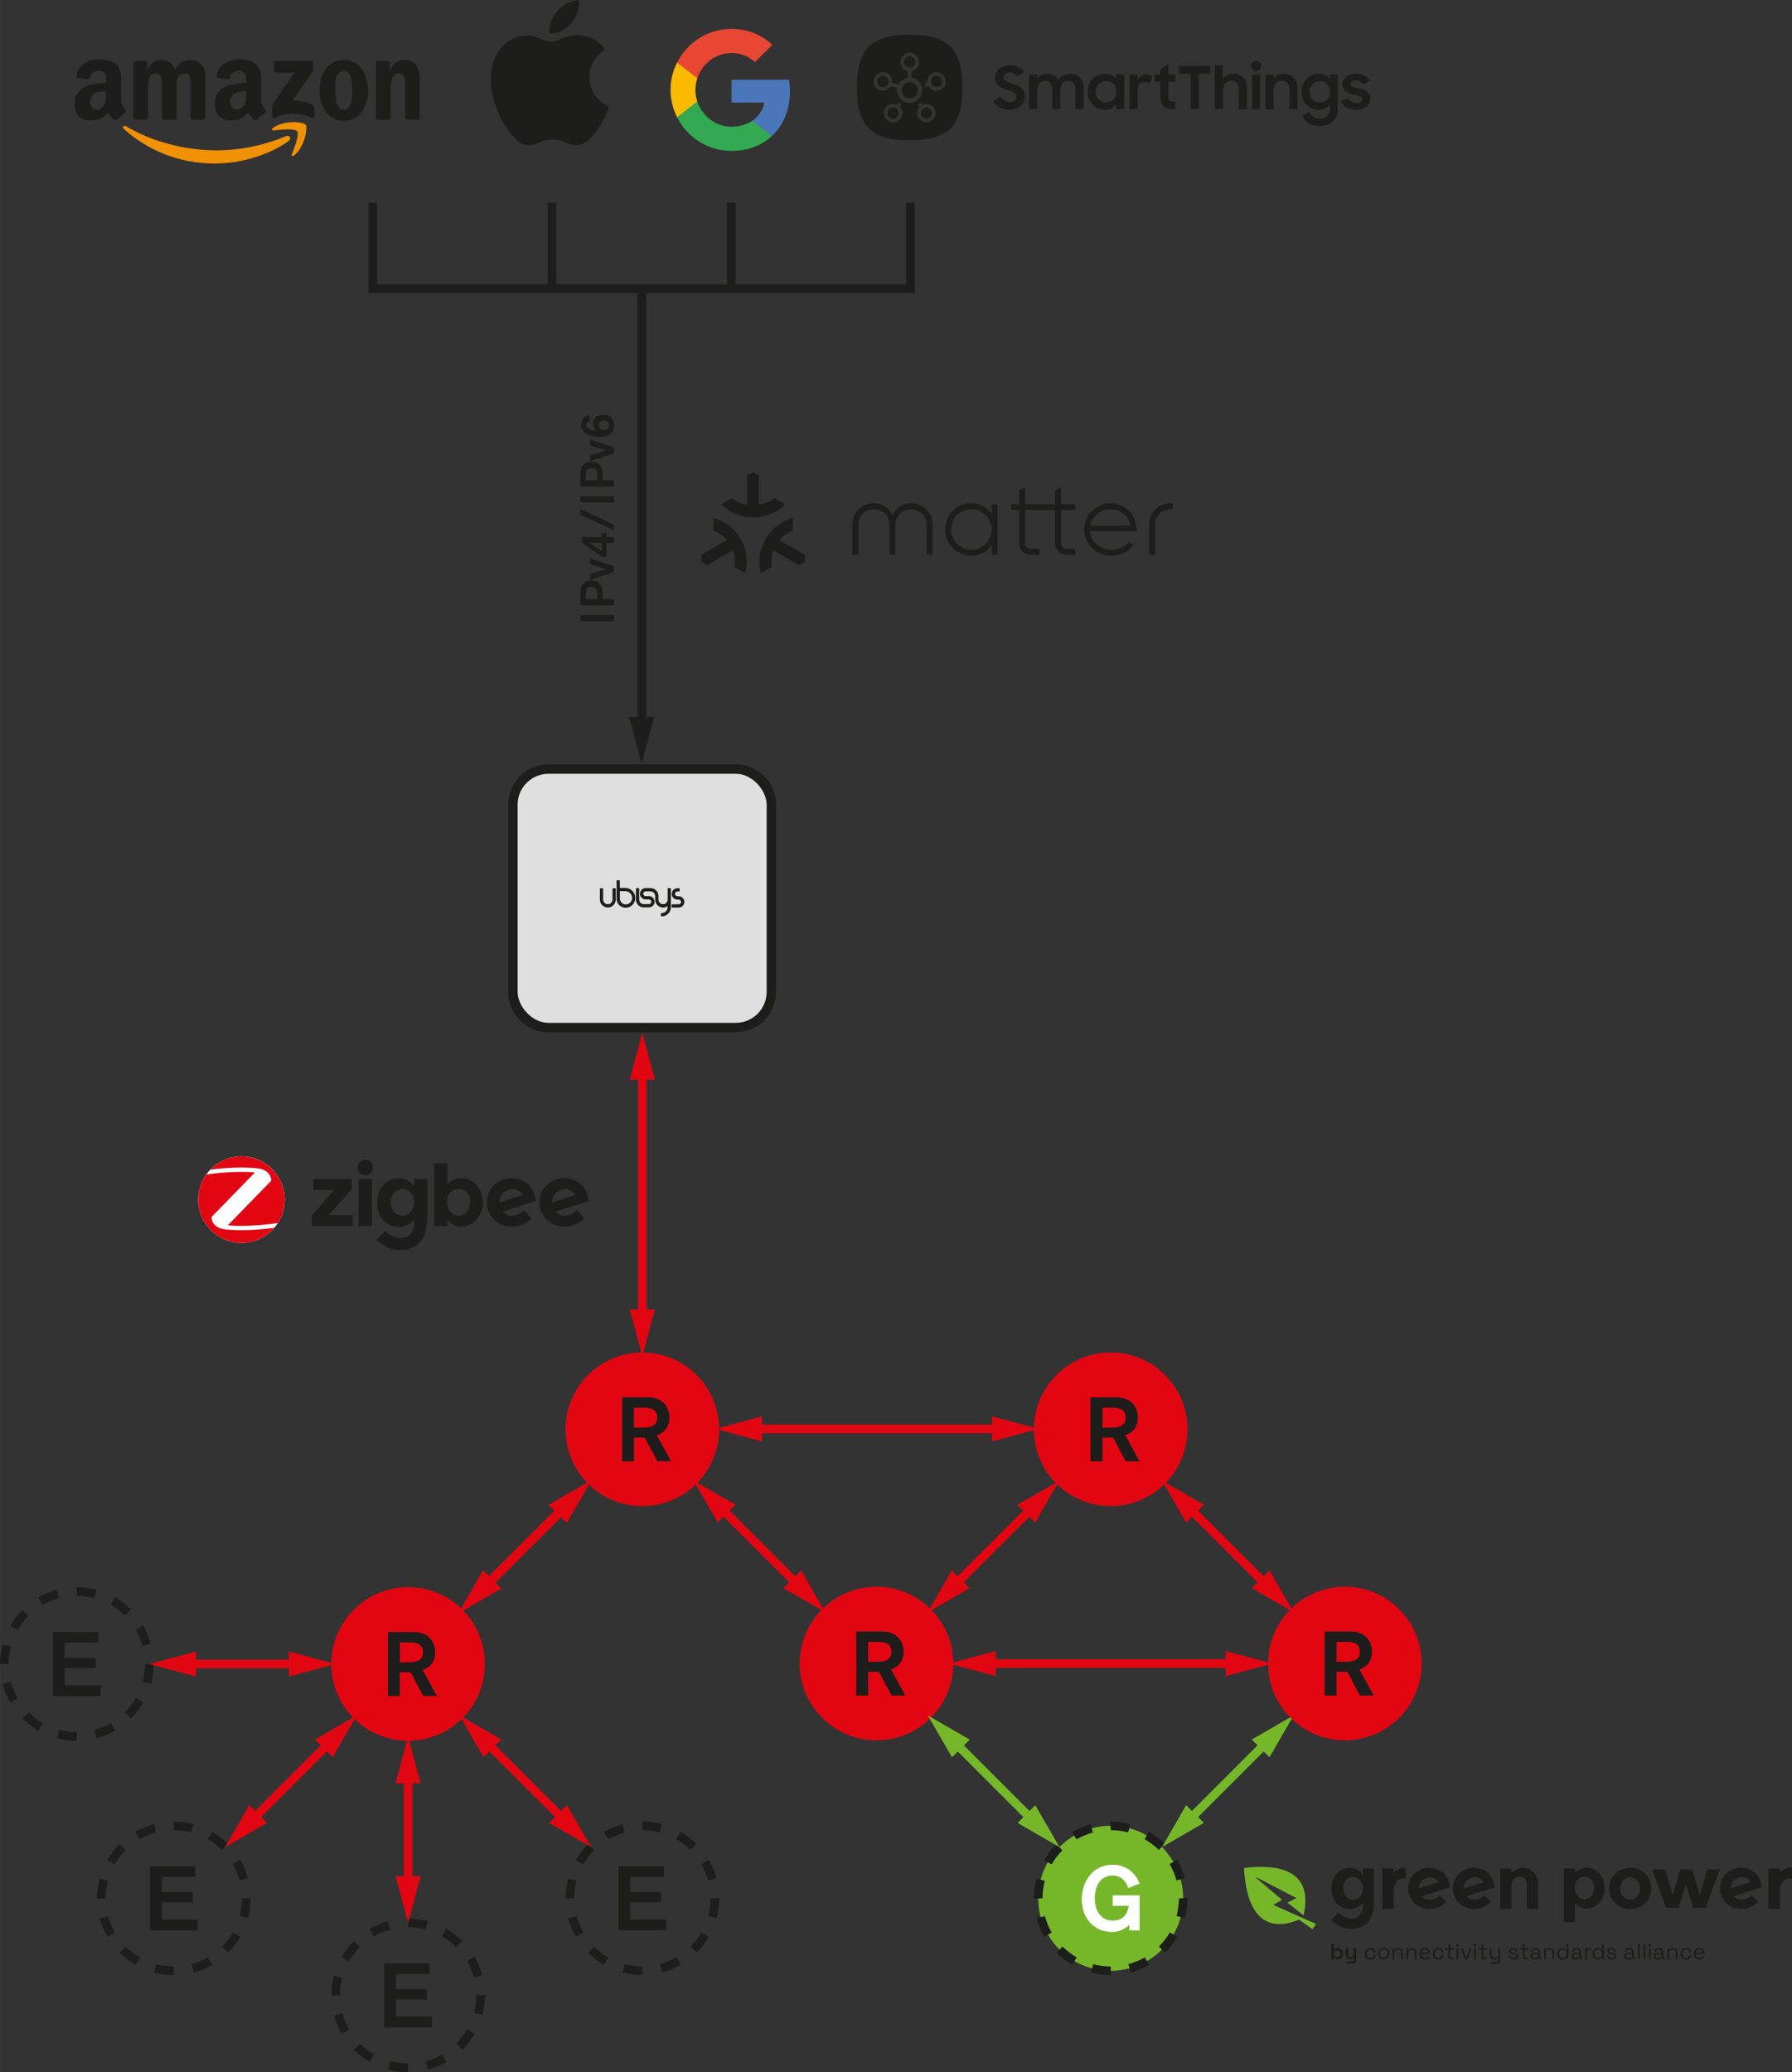 <?xml version="1.0" encoding="UTF-8"?>
<svg id="Ebene_4" data-name="Ebene 4" xmlns="http://www.w3.org/2000/svg" width="191.03mm" height="220.85mm" viewBox="0 0 541.5 626.04">
  <rect x="0" y="0" width="541.5" height="626.04" fill="#333333" stroke="none"/>
  <defs>
    <style>
      .cls-1 {
        fill: #faba00;
      }

      .cls-2 {
        fill: #fff;
      }

      .cls-3 {
        fill: #e84734;
      }

      .cls-4 {
        fill: #f19106;
      }

      .cls-5, .cls-6 {
        fill: #e20613;
      }

      .cls-7 {
        fill: #dfdfdf;
      }

      .cls-8 {
        fill: #1d1e1c;
      }

      .cls-9 {
        fill: #1d1d1b;
      }

      .cls-10 {
        fill: #33aa52;
      }

      .cls-11 {
        fill: #4b76b9;
      }

      .cls-12 {
        fill: #76b72a;
      }

      .cls-6, .cls-13, .cls-14, .cls-15 {
        stroke-miterlimit: 10;
        stroke-width: 2.61px;
      }

      .cls-6, .cls-14 {
        stroke: #e20613;
      }

      .cls-13 {
        stroke: #1d1d1b;
      }

      .cls-13, .cls-14, .cls-15 {
        fill: none;
      }

      .cls-15 {
        stroke: #76b72a;
      }
    </style>
  </defs>
  <g>
    <path class="cls-9" d="M222.31,230.93h-56.55c-6.74,0-12.19,5.45-12.19,12.19v56.55c0,6.74,5.45,12.19,12.19,12.19h56.55c6.74,0,12.19-5.45,12.19-12.19v-56.55c0-6.74-5.45-12.19-12.19-12.19Z"/>
    <rect class="cls-7" x="156.41" y="233.77" width="75.25" height="75.25" rx="9.35" ry="9.35"/>
    <g>
      <path class="cls-9" d="M204.68,270.77c-.39,0-.72-.33-.72-.72s.33-.72,.72-.72h.68v-.98h-.68c-.94,0-1.7,.76-1.7,1.72s.76,1.7,1.7,1.7h.41c.39,0,.72,.33,.72,.72s-.33,.72-.72,.72h-2.14v.98h2.14c.94,0,1.7-.76,1.7-1.7s-.76-1.72-1.7-1.72h-.41Z"/>
      <path class="cls-9" d="M188.93,268.26h-1.63v-2.31h-.98v5.58c0,1.5,1.22,2.72,2.72,2.72,1.61,0,2.92-1.31,2.92-2.92,.02-1.7-1.35-3.07-3.03-3.07Zm.13,4.99c-.96,0-1.74-.78-1.74-1.74v-2.27h1.63c1.13,0,2.07,.94,2.07,2.07-.02,1.07-.89,1.94-1.96,1.94Z"/>
      <path class="cls-9" d="M196.57,269.31c.78,0,1.42,.63,1.42,1.42v1.09c0,1.31,1.07,2.37,2.37,2.37,.52,0,1-.17,1.39-.46v.33c0,1-.81,1.81-1.81,1.81h-.22v.98h.22c1.53,0,2.79-1.24,2.79-2.79v-5.71h-.98v3.44c0,.76-.63,1.39-1.39,1.39s-1.39-.63-1.39-1.39v-1.09c0-1.33-1.07-2.4-2.4-2.4h-1.48c-.94,0-1.7,.76-1.7,1.72s.76,1.7,1.7,1.7h1c.39,0,.72,.33,.72,.72s-.33,.72-.72,.72h-1.57c-.76,0-1.37-.61-1.37-1.37v-3.46h-.98v3.46c0,1.31,1.05,2.35,2.35,2.35h1.57c.94,0,1.7-.76,1.7-1.7s-.76-1.7-1.7-1.7h-1c-.39,0-.72-.33-.72-.72s.33-.72,.72-.72h1.48Z"/>
      <path class="cls-9" d="M186.07,268.37h-.98v3.4c0,.78-.63,1.42-1.42,1.42s-1.42-.63-1.42-1.42h0v-3.4h-.98v3.4h0c0,1.33,1.09,2.4,2.4,2.4s2.4-1.09,2.4-2.4v-3.4Z"/>
    </g>
  </g>
  <g>
    <path class="cls-9" d="M185.5,187.7h-10.13v-1.87h10.13v1.87Z"/>
    <path class="cls-9" d="M175.37,178.95c0-2.09,1.29-3.6,3.37-3.6,1.84,0,3.31,1.06,3.31,3.7v1.94h3.44v1.89h-10.13v-3.93Zm5.14,2.04v-1.66c0-1.35-.63-2.02-1.82-2.02-1.64,0-1.69,1.32-1.69,2.24v1.45h3.52Z"/>
    <path class="cls-9" d="M185.5,171.03v1.84l-7.17,2.32v-1.78l4.94-1.49-4.94-1.46v-1.79l7.17,2.37Z"/>
    <path class="cls-9" d="M183.27,162.25h2.22v1.77h-2.22v4.25h-1.26l-6.2-4.25v-1.77h5.98v-1.25h1.48v1.25Zm-1.48,1.77c-.22,0-3.84-.1-3.84-.1l3.84,2.5v-2.4Z"/>
    <path class="cls-9" d="M185.5,158.55v1.71l-10.13-4.81v-1.71l10.13,4.81Z"/>
    <path class="cls-9" d="M185.5,151.82h-10.13v-1.87h10.13v1.87Z"/>
    <path class="cls-9" d="M175.37,143.07c0-2.09,1.29-3.6,3.37-3.6,1.84,0,3.31,1.06,3.31,3.7v1.94h3.44v1.89h-10.13v-3.93Zm5.14,2.04v-1.66c0-1.35-.63-2.02-1.82-2.02-1.64,0-1.69,1.32-1.69,2.24v1.45h3.52Z"/>
    <path class="cls-9" d="M185.5,135.15v1.84l-7.17,2.32v-1.78l4.94-1.49-4.94-1.46v-1.79l7.17,2.37Z"/>
    <path class="cls-9" d="M178.32,127.22c-.7,0-1.09,.55-1.09,1.13,0,.39,.16,1.02,1,1.36,.52,.22,1.46,.33,1.99,.34-.55-.37-.98-1.09-.98-2.04,0-1.39,1-2.75,3.01-2.75,1.78,0,3.36,1.18,3.36,3.26,0,2.22-1.71,3.41-4.69,3.41-.32,0-2.15,0-3.47-.66-1.71-.86-1.81-2.41-1.81-2.93,0-.35,.04-1.29,.72-2.08,.6-.7,1.36-.83,1.71-.89l.24,1.84Zm2.55,1.23c0,.95,.72,1.45,1.58,1.45,1.09,0,1.56-.6,1.56-1.41,0-.27-.04-1.42-1.58-1.42-.9,0-1.56,.52-1.56,1.38Z"/>
  </g>
  <g>
    <circle class="cls-6" cx="123.31" cy="502.72" r="21.9"/>
    <path class="cls-9" d="M125.14,493.06c3.81,0,6.38,2.49,6.38,6.13,0,1.86-.74,4.3-3.81,5.31l4.3,7.89h-4.14l-3.81-7.17h-3.26v7.17h-3.59v-19.33h7.91Zm-4.33,9.15h2.79c2.6,0,4.24-.77,4.24-3.04,0-2.08-1.42-2.98-3.75-2.98h-3.29v6.02Z"/>
  </g>
  <g>
    <g>
      <circle class="cls-12" cx="335.63" cy="573.51" r="21.9"/>
      <path class="cls-9" d="M335.65,596.72h-.02c-2.03,0-4.04-.26-5.98-.78l.67-2.52c1.72,.46,3.51,.69,5.31,.69l.02,2.61Zm6-.79l-.68-2.52c1.74-.47,3.4-1.16,4.96-2.06l1.31,2.26c-1.75,1.02-3.64,1.8-5.59,2.32Zm-17.6-2.3c-1.75-1.01-3.37-2.25-4.81-3.68l1.84-1.85c1.28,1.27,2.71,2.37,4.27,3.27l-1.3,2.26Zm27.99-3.71l-1.84-1.84c1.27-1.27,2.37-2.71,3.27-4.26l2.26,1.3c-1.01,1.75-2.25,3.37-3.69,4.8Zm-36.49-4.76c-1.02-1.75-1.8-3.64-2.33-5.59l2.52-.68c.47,1.73,1.16,3.4,2.07,4.96l-2.26,1.31Zm42.5-5.64l-2.52-.67c.46-1.73,.7-3.52,.7-5.33l2.61-.09v.13c0,1.99-.26,4.01-.78,5.96Zm-45.36-5.96h-.26c0-2.06,.26-4.06,.77-6l2.52,.67c-.46,1.71-.69,3.49-.69,5.29l-2.35,.04Zm42.82-5.45c-.47-1.73-1.17-3.4-2.08-4.95l2.25-1.31c1.02,1.75,1.81,3.63,2.34,5.58l-2.52,.68Zm-37.74-4.85l-2.26-1.3c1.01-1.75,2.25-3.37,3.68-4.81l1.85,1.84c-1.27,1.28-2.37,2.71-3.26,4.27Zm32.38-4.36c-1.28-1.27-2.72-2.37-4.28-3.26l1.3-2.26c1.75,1,3.37,2.24,4.81,3.67l-1.84,1.85Zm-24.86-3.2l-1.31-2.25c1.75-1.02,3.63-1.81,5.59-2.33l.68,2.52c-1.73,.47-3.4,1.17-4.96,2.07Zm15.61-2.1c-1.71-.45-3.48-.68-5.27-.68l-.05-2.12v-.49h.02c2.05,0,4.05,.26,5.97,.76l-.67,2.52Z"/>
    </g>
    <path class="cls-2" d="M341.25,583.18v-1.64c-1.56,1.45-3.15,2.14-5.31,2.14-4.63,0-9.06-3.4-9.06-9.97,0-4.55,2.82-10.35,9.36-10.35,4.14,0,6.98,2.63,8.13,5.7l-3.45,1.37c-.33-.93-1.34-3.81-4.71-3.81s-5.39,2.71-5.39,6.98c0,.82,.19,6.65,5.48,6.65,2.52,0,4.38-1.45,4.76-4.46h-4.82v-3.18h8.13v10.57h-3.12Z"/>
  </g>
  <g>
    <path class="cls-9" d="M15.99,512.39v-19.33h13.75v3.23h-10.19v4.55h9.34v3.12h-9.34v5.17h10.87v3.26H15.99Z"/>
    <path class="cls-9" d="M23.22,525.93h-.02c-2.03,0-4.04-.26-5.98-.78l.67-2.52c1.72,.46,3.51,.69,5.31,.69l.02,2.61Zm6-.79l-.68-2.52c1.74-.47,3.4-1.16,4.96-2.06l1.31,2.26c-1.75,1.02-3.64,1.8-5.59,2.32Zm-17.6-2.3c-1.75-1.01-3.37-2.25-4.81-3.68l1.84-1.85c1.28,1.27,2.71,2.37,4.27,3.27l-1.3,2.26Zm27.99-3.71l-1.84-1.84c1.27-1.27,2.37-2.71,3.27-4.26l2.26,1.3c-1.01,1.75-2.25,3.37-3.69,4.8Zm-36.49-4.76c-1.02-1.75-1.8-3.64-2.33-5.59l2.52-.68c.47,1.73,1.16,3.4,2.07,4.96l-2.26,1.31Zm42.5-5.64l-2.52-.67c.46-1.73,.7-3.52,.7-5.33l2.61-.09v.13c0,1.99-.26,4.01-.78,5.96ZM.26,502.76H0c0-2.06,.26-4.06,.77-6l2.52,.67c-.46,1.71-.69,3.49-.69,5.29l-2.35,.04Zm42.82-5.45c-.47-1.73-1.17-3.4-2.08-4.95l2.25-1.31c1.02,1.75,1.81,3.63,2.34,5.58l-2.52,.68Zm-37.74-4.85l-2.26-1.3c1.01-1.75,2.25-3.37,3.68-4.81l1.85,1.84c-1.27,1.28-2.37,2.71-3.26,4.27Zm32.38-4.36c-1.28-1.27-2.72-2.37-4.28-3.26l1.3-2.26c1.75,1,3.37,2.24,4.81,3.67l-1.84,1.85Zm-24.86-3.2l-1.31-2.25c1.75-1.02,3.63-1.81,5.59-2.33l.68,2.52c-1.73,.47-3.4,1.17-4.96,2.07Zm15.61-2.1c-1.71-.45-3.48-.68-5.27-.68l-.05-2.12v-.49h.02c2.05,0,4.05,.26,5.97,.76l-.67,2.52Z"/>
  </g>
  <g>
    <path class="cls-9" d="M45.31,583.18v-19.33h13.75v3.23h-10.19v4.55h9.34v3.12h-9.34v5.17h10.87v3.26h-14.43Z"/>
    <path class="cls-9" d="M52.55,596.72h-.02c-2.03,0-4.04-.26-5.98-.78l.67-2.52c1.72,.46,3.51,.69,5.31,.69l.02,2.61Zm6-.79l-.68-2.52c1.74-.47,3.4-1.16,4.96-2.06l1.31,2.26c-1.75,1.02-3.64,1.8-5.59,2.32Zm-17.6-2.3c-1.75-1.01-3.37-2.25-4.81-3.68l1.84-1.85c1.28,1.27,2.71,2.37,4.27,3.27l-1.3,2.26Zm27.99-3.71l-1.84-1.84c1.27-1.27,2.37-2.71,3.27-4.26l2.26,1.3c-1.01,1.75-2.25,3.37-3.69,4.8Zm-36.49-4.76c-1.02-1.75-1.8-3.64-2.33-5.59l2.52-.68c.47,1.73,1.16,3.4,2.07,4.96l-2.26,1.31Zm42.5-5.64l-2.52-.67c.46-1.73,.7-3.52,.7-5.33l2.61-.09v.13c0,1.99-.26,4.01-.78,5.96Zm-45.36-5.96h-.26c0-2.06,.26-4.06,.77-6l2.52,.67c-.46,1.71-.69,3.49-.69,5.29l-2.35,.04Zm42.82-5.45c-.47-1.73-1.17-3.4-2.08-4.95l2.25-1.31c1.02,1.75,1.81,3.63,2.34,5.58l-2.52,.68Zm-37.74-4.85l-2.26-1.3c1.01-1.75,2.25-3.37,3.68-4.81l1.85,1.84c-1.27,1.28-2.37,2.71-3.26,4.27Zm32.38-4.36c-1.28-1.27-2.72-2.37-4.28-3.26l1.3-2.26c1.75,1,3.37,2.24,4.81,3.67l-1.84,1.85Zm-24.86-3.2l-1.31-2.25c1.75-1.02,3.63-1.81,5.59-2.33l.68,2.52c-1.73,.47-3.4,1.17-4.96,2.07Zm15.61-2.1c-1.71-.45-3.48-.68-5.27-.68l-.05-2.12v-.49h.02c2.05,0,4.05,.26,5.97,.76l-.67,2.52Z"/>
  </g>
  <g>
    <path class="cls-9" d="M116.1,612.5v-19.33h13.75v3.23h-10.19v4.55h9.34v3.12h-9.34v5.17h10.87v3.26h-14.43Z"/>
    <path class="cls-9" d="M123.34,626.04h-.02c-2.03,0-4.04-.26-5.98-.78l.67-2.52c1.72,.46,3.51,.69,5.31,.69l.02,2.61Zm6-.79l-.68-2.52c1.74-.47,3.4-1.16,4.96-2.06l1.31,2.26c-1.75,1.02-3.64,1.8-5.59,2.32Zm-17.6-2.3c-1.75-1.01-3.37-2.25-4.81-3.68l1.84-1.85c1.28,1.27,2.71,2.37,4.27,3.27l-1.3,2.26Zm27.99-3.71l-1.84-1.84c1.27-1.27,2.37-2.71,3.27-4.26l2.26,1.3c-1.01,1.75-2.25,3.37-3.69,4.8Zm-36.49-4.76c-1.02-1.75-1.8-3.64-2.33-5.59l2.52-.68c.47,1.73,1.16,3.4,2.07,4.96l-2.26,1.31Zm42.5-5.64l-2.52-.67c.46-1.73,.7-3.52,.7-5.33l2.61-.09v.13c0,1.99-.26,4.01-.78,5.96Zm-45.36-5.96h-.26c0-2.06,.26-4.06,.77-6l2.52,.67c-.46,1.71-.69,3.49-.69,5.29l-2.35,.04Zm42.82-5.45c-.47-1.73-1.17-3.4-2.08-4.95l2.25-1.31c1.02,1.75,1.81,3.63,2.34,5.58l-2.52,.68Zm-37.74-4.85l-2.26-1.3c1.01-1.75,2.25-3.37,3.68-4.81l1.85,1.84c-1.27,1.28-2.37,2.71-3.26,4.27Zm32.38-4.36c-1.28-1.27-2.72-2.37-4.28-3.26l1.3-2.26c1.75,1,3.37,2.24,4.81,3.67l-1.84,1.85Zm-24.86-3.2l-1.31-2.25c1.75-1.02,3.63-1.81,5.59-2.33l.68,2.52c-1.73,.47-3.4,1.17-4.96,2.07Zm15.61-2.1c-1.71-.45-3.48-.68-5.27-.68l-.05-2.12v-.49h.02c2.05,0,4.05,.26,5.97,.76l-.67,2.52Z"/>
  </g>
  <g>
    <path class="cls-9" d="M186.89,583.18v-19.33h13.75v3.23h-10.19v4.55h9.34v3.12h-9.34v5.17h10.87v3.26h-14.43Z"/>
    <path class="cls-9" d="M194.13,596.72h-.02c-2.03,0-4.04-.26-5.98-.78l.67-2.52c1.72,.46,3.51,.69,5.31,.69l.02,2.61Zm6-.79l-.68-2.52c1.74-.47,3.4-1.16,4.96-2.06l1.31,2.26c-1.75,1.02-3.64,1.8-5.59,2.32Zm-17.6-2.3c-1.75-1.01-3.37-2.25-4.81-3.68l1.84-1.85c1.28,1.27,2.71,2.37,4.27,3.27l-1.3,2.26Zm27.99-3.71l-1.84-1.84c1.27-1.27,2.37-2.71,3.27-4.26l2.26,1.3c-1.01,1.75-2.25,3.37-3.69,4.8Zm-36.49-4.76c-1.02-1.75-1.8-3.64-2.33-5.59l2.52-.68c.47,1.73,1.16,3.4,2.07,4.96l-2.26,1.31Zm42.5-5.64l-2.52-.67c.46-1.73,.7-3.52,.7-5.33l2.61-.09v.13c0,1.99-.26,4.01-.78,5.96Zm-45.36-5.96h-.26c0-2.06,.26-4.06,.77-6l2.52,.67c-.46,1.71-.69,3.49-.69,5.29l-2.35,.04Zm42.82-5.45c-.47-1.73-1.17-3.4-2.08-4.95l2.25-1.31c1.02,1.75,1.81,3.63,2.34,5.58l-2.52,.68Zm-37.74-4.85l-2.26-1.3c1.01-1.75,2.25-3.37,3.68-4.81l1.85,1.84c-1.27,1.28-2.37,2.71-3.26,4.27Zm32.38-4.36c-1.28-1.27-2.72-2.37-4.28-3.26l1.3-2.26c1.75,1,3.37,2.24,4.81,3.67l-1.84,1.85Zm-24.86-3.2l-1.31-2.25c1.75-1.02,3.63-1.81,5.59-2.33l.68,2.52c-1.73,.47-3.4,1.17-4.96,2.07Zm15.61-2.1c-1.71-.45-3.48-.68-5.27-.68l-.05-2.12v-.49h.02c2.05,0,4.05,.26,5.97,.76l-.67,2.52Z"/>
  </g>
  <g>
    <line class="cls-14" x1="56.65" y1="502.72" x2="89.86" y2="502.72"/>
    <polygon class="cls-5" points="59.24 506.51 45.1 502.73 59.24 498.93 59.24 506.51"/>
    <polygon class="cls-5" points="87.28 506.51 101.42 502.73 87.28 498.93 87.28 506.51"/>
  </g>
  <g>
    <line class="cls-14" x1="76.18" y1="549.86" x2="99.66" y2="526.38"/>
    <polygon class="cls-5" points="80.69 550.71 68.01 558.03 75.33 545.35 80.69 550.71"/>
    <polygon class="cls-5" points="100.51 530.88 107.83 518.21 95.15 525.53 100.51 530.88"/>
  </g>
  <g>
    <line class="cls-15" x1="359.28" y1="549.87" x2="382.76" y2="526.39"/>
    <polygon class="cls-12" points="363.79 550.73 351.11 558.05 358.43 545.37 363.79 550.73"/>
    <polygon class="cls-12" points="383.61 530.9 390.93 518.23 378.25 525.54 383.61 530.9"/>
  </g>
  <g>
    <line class="cls-14" x1="146.97" y1="479.07" x2="170.45" y2="455.59"/>
    <polygon class="cls-5" points="151.48 479.92 138.8 487.24 146.12 474.56 151.48 479.92"/>
    <polygon class="cls-5" points="171.3 460.09 178.62 447.42 165.94 454.74 171.3 460.09"/>
  </g>
  <g>
    <line class="cls-14" x1="170.29" y1="455.48" x2="146.8" y2="478.96"/>
    <polygon class="cls-5" points="165.78 454.62 178.45 447.3 171.14 459.98 165.78 454.62"/>
    <polygon class="cls-5" points="145.95 474.45 138.63 487.12 151.31 479.81 145.95 474.45"/>
  </g>
  <g>
    <line class="cls-14" x1="123.31" y1="569.38" x2="123.31" y2="536.18"/>
    <polygon class="cls-5" points="127.1 566.8 123.32 580.94 119.53 566.8 127.1 566.8"/>
    <polygon class="cls-5" points="127.1 538.76 123.32 524.62 119.53 538.76 127.1 538.76"/>
  </g>
  <g>
    <line class="cls-14" x1="170.45" y1="549.86" x2="146.97" y2="526.38"/>
    <polygon class="cls-5" points="171.3 545.35 178.62 558.03 165.94 550.71 171.3 545.35"/>
    <polygon class="cls-5" points="151.48 525.53 138.8 518.21 146.12 530.88 151.48 525.53"/>
  </g>
  <g>
    <line class="cls-14" x1="241.22" y1="478.96" x2="217.74" y2="455.48"/>
    <polygon class="cls-5" points="242.08 474.45 249.4 487.12 236.72 479.81 242.08 474.45"/>
    <polygon class="cls-5" points="222.25 454.62 209.58 447.3 216.89 459.98 222.25 454.62"/>
  </g>
  <g>
    <circle class="cls-6" cx="264.85" cy="502.58" r="21.9"/>
    <path class="cls-9" d="M266.67,492.91c3.81,0,6.38,2.49,6.38,6.13,0,1.86-.74,4.3-3.81,5.31l4.3,7.89h-4.14l-3.81-7.17h-3.26v7.17h-3.59v-19.33h7.91Zm-4.33,9.15h2.79c2.6,0,4.24-.77,4.24-3.04,0-2.08-1.42-2.98-3.75-2.98h-3.29v6.02Z"/>
  </g>
  <g>
    <line class="cls-14" x1="288.47" y1="478.96" x2="311.95" y2="455.48"/>
    <polygon class="cls-5" points="292.98 479.81 280.3 487.13 287.62 474.45 292.98 479.81"/>
    <polygon class="cls-5" points="312.8 459.98 320.12 447.31 307.45 454.62 312.8 459.98"/>
  </g>
  <g>
    <line class="cls-15" x1="312" y1="549.89" x2="288.52" y2="526.41"/>
    <polygon class="cls-12" points="312.85 545.38 320.17 558.06 307.5 550.74 312.85 545.38"/>
    <polygon class="cls-12" points="293.03 525.56 280.35 518.24 287.67 530.91 293.03 525.56"/>
  </g>
  <g>
    <circle class="cls-6" cx="335.63" cy="431.82" r="21.9"/>
    <path class="cls-9" d="M337.45,422.16c3.81,0,6.38,2.49,6.38,6.13,0,1.86-.74,4.3-3.81,5.31l4.3,7.89h-4.14l-3.81-7.17h-3.26v7.17h-3.59v-19.33h7.91Zm-4.33,9.15h2.79c2.6,0,4.24-.77,4.24-3.04,0-2.08-1.42-2.98-3.75-2.98h-3.29v6.02Z"/>
  </g>
  <g>
    <circle class="cls-6" cx="194.09" cy="431.82" r="21.9"/>
    <path class="cls-9" d="M195.91,422.16c3.81,0,6.38,2.49,6.38,6.13,0,1.86-.74,4.3-3.81,5.31l4.3,7.89h-4.14l-3.81-7.17h-3.26v7.17h-3.59v-19.33h7.91Zm-4.33,9.15h2.79c2.6,0,4.24-.77,4.24-3.04,0-2.08-1.42-2.98-3.75-2.98h-3.29v6.02Z"/>
  </g>
  <g>
    <line class="cls-14" x1="382.77" y1="478.96" x2="359.28" y2="455.48"/>
    <polygon class="cls-5" points="383.62 474.45 390.94 487.12 378.26 479.81 383.62 474.45"/>
    <polygon class="cls-5" points="363.79 454.62 351.12 447.3 358.43 459.98 363.79 454.62"/>
  </g>
  <g>
    <circle class="cls-6" cx="406.39" cy="502.58" r="21.9"/>
    <path class="cls-9" d="M408.21,492.91c3.81,0,6.38,2.49,6.38,6.13,0,1.86-.74,4.3-3.81,5.31l4.3,7.89h-4.14l-3.81-7.17h-3.26v7.17h-3.59v-19.33h7.91Zm-4.33,9.15h2.79c2.6,0,4.24-.77,4.24-3.04,0-2.08-1.42-2.98-3.75-2.98h-3.29v6.02Z"/>
  </g>
  <g>
    <line class="cls-14" x1="194.09" y1="398.22" x2="194.09" y2="323.58"/>
    <polygon class="cls-5" points="197.88 395.64 194.09 409.78 190.3 395.64 197.88 395.64"/>
    <polygon class="cls-5" points="197.88 326.16 194.09 312.03 190.3 326.16 197.88 326.16"/>
  </g>
  <g>
    <line class="cls-14" x1="302.33" y1="431.7" x2="227.69" y2="431.7"/>
    <polygon class="cls-5" points="299.75 427.91 313.89 431.69 299.75 435.48 299.75 427.91"/>
    <polygon class="cls-5" points="230.28 427.91 216.14 431.69 230.28 435.48 230.28 427.91"/>
  </g>
  <g>
    <line class="cls-14" x1="372.94" y1="502.58" x2="298.29" y2="502.58"/>
    <polygon class="cls-5" points="370.35 498.79 384.49 502.58 370.35 506.37 370.35 498.79"/>
    <polygon class="cls-5" points="300.88 498.79 286.74 502.58 300.88 506.37 300.88 498.79"/>
  </g>
  <g>
    <path class="cls-12" d="M397.43,581.15h-.01s-.01-.01-.01-.01l-12.66-5.63,2.68-1.52-8.3-7.04,1.74,.84h0s10.88,5.65,10.88,5.65l-2.7,1.38,4.84,3.84,.05-.21c.35-1.55,.52-2.97,.52-4.27,0-3.48-1.25-6.04-3.56-7.71-2.31-1.67-5.66-2.46-9.85-2.46-1.54,0-3.19,.11-4.95,.32l-.18,.02v.18c.29,5.23,1.28,9.41,3.04,12.29,.88,1.44,1.95,2.56,3.22,3.32,1.27,.76,2.75,1.15,4.42,1.15,1.76,0,3.73-.44,5.94-1.34l4.02,2.88,1.1-1.53-.2-.15Z"/>
    <path class="cls-9" d="M431.66,573.95c-.82-.07-1.42-.39-2.02-1.08l8.42-2.68s-.02-2.02-1.29-3.63c-1.08-1.36-2.52-2.08-4.34-2.23-1.82-.15-3.27,.34-4.69,1.43-1.35,1.05-2.02,2.52-2.16,4.27-.14,1.74,.35,3.26,1.46,4.55,1.11,1.29,2.58,2,4.4,2.15,3.17,.25,5.31-1.85,5.55-2.14l-1.95-2.06c-.14,.24-1.52,1.57-3.38,1.43m-.69-6.6c1.53-.54,3,0,3.8,1.27l-5.98,1.92c-.08-1.41,.7-2.67,2.18-3.18Z"/>
    <path class="cls-9" d="M445.19,573.95c-.82-.07-1.42-.39-2.02-1.08l8.42-2.68s-.02-2.02-1.29-3.63c-1.08-1.36-2.52-2.08-4.34-2.23-1.82-.15-3.27,.34-4.69,1.43-1.35,1.05-2.02,2.52-2.16,4.27-.14,1.74,.35,3.26,1.46,4.55,1.11,1.29,2.58,2,4.4,2.15,3.17,.25,5.31-1.85,5.56-2.14l-1.95-2.06c-.14,.24-1.52,1.57-3.38,1.43m-.69-6.6c1.53-.54,3,0,3.8,1.27l-5.98,1.92c-.08-1.41,.7-2.67,2.18-3.18Z"/>
    <path class="cls-9" d="M456.71,569.92v6.81h-3.41v-12.19h3.41v1.33c1.03-1.04,2.19-1.57,3.47-1.57s2.37,.45,3.24,1.36c.87,.91,1.31,2.12,1.31,3.63v7.43h-3.41v-6.9c0-1.88-.69-2.82-2.07-2.82-.68,0-1.28,.25-1.78,.74-.51,.49-.76,1.22-.76,2.17"/>
    <path class="cls-9" d="M421.11,565.71c1.7-1.73,3.66-1.37,3.66-1.37v3.17h-.64c-1.01,0-1.77,.36-2.27,1.08-.5,.72-.75,1.67-.75,2.85v5.29h-3.41v-12.2h3.41v1.17"/>
    <path class="cls-9" d="M411.92,574.88v.41c0,1.35-.31,2.97-1.65,3.82-2.86,1.8-5.84-1.29-5.84-1.29l-2.15,2.23s2.09,2.66,6.12,2.66c1.75,0,3.27-.5,4.45-1.54,1.42-1.25,2.34-3.33,2.34-6.61v-10.05h-3.38v1.88c-.8-1.2-2.18-2.11-3.8-2.11-3.36,0-5.64,2.56-5.64,6.26s2.19,6.21,5.56,6.21c1.67,0,2.96-.67,4.01-1.87m-3.1-.98c-1.76,0-2.96-1.51-2.96-3.47s1.2-3.36,2.96-3.36,2.98,1.42,2.98,3.36-1.22,3.47-2.98,3.47Z"/>
    <path class="cls-9" d="M483.24,566.01c-1.09-1.16-2.33-1.74-3.72-1.74s-2.6,.51-3.62,1.53v-1.33h-3.33v16.26h3.33v-5.89c.89,1.17,2.06,1.76,3.52,1.76s2.73-.59,3.82-1.78c1.09-1.18,1.63-2.66,1.63-4.42s-.54-3.23-1.63-4.39m-4.45,7.76c-1.75,0-2.94-1.5-2.94-3.45s1.19-3.34,2.94-3.34,2.97,1.41,2.97,3.34-1.22,3.45-2.97,3.45Z"/>
    <path class="cls-9" d="M525.9,573.91c-.82-.07-1.42-.39-2.02-1.08l8.42-2.68s-.02-2.02-1.29-3.63c-1.08-1.36-2.52-2.08-4.34-2.23-1.82-.15-3.27,.34-4.69,1.43-1.35,1.05-2.02,2.52-2.16,4.27-.14,1.74,.35,3.26,1.46,4.55,1.11,1.29,2.58,2,4.4,2.15,3.17,.25,5.31-1.85,5.56-2.14l-1.95-2.06c-.14,.24-1.52,1.57-3.38,1.43m-.69-6.6c1.53-.54,3,0,3.8,1.27l-5.98,1.92c-.08-1.41,.7-2.67,2.18-3.18Z"/>
    <path class="cls-9" d="M537.84,565.71c1.7-1.73,3.66-1.37,3.66-1.37v3.17h-.64c-1.01,0-1.77,.36-2.27,1.08-.5,.72-.75,1.67-.75,2.85v5.29h-3.41v-12.2h3.41v1.17"/>
    <path class="cls-9" d="M498.97,570.54c0,1.75-.6,3.22-1.81,4.41-1.21,1.19-2.73,1.79-4.55,1.79s-3.35-.6-4.55-1.79c-1.21-1.19-1.81-2.66-1.81-4.41s.6-3.22,1.81-4.42c1.21-1.2,2.73-1.8,4.55-1.8s3.35,.6,4.55,1.8c1.21,1.2,1.81,2.67,1.81,4.42m-9.36,0c0,.98,.28,1.79,.84,2.41,.56,.62,1.28,.93,2.15,.93s1.59-.31,2.15-.93c.56-.62,.84-1.42,.84-2.41s-.28-1.79-.84-2.42c-.56-.63-1.28-.94-2.15-.94s-1.59,.31-2.15,.94c-.56,.63-.84,1.43-.84,2.42Z"/>
    <polyline class="cls-9" points="499.26 564.8 503.14 564.8 505.45 572.63 507.71 564.8 511.35 564.8 513.64 572.63 515.95 564.8 519.67 564.8 515.43 576.37 511.67 576.37 509.47 569.23 507.24 576.37 503.48 576.37 499.26 564.8"/>
    <path class="cls-9" d="M404.29,592c-.3,0-.53-.05-.7-.16-.16-.1-.28-.22-.36-.34h-.12v.41h-.84v-4.74h.85v1.77h.12c.05-.08,.12-.16,.2-.23,.08-.07,.19-.13,.33-.18,.14-.05,.31-.07,.51-.07,.27,0,.52,.07,.75,.2,.23,.13,.42,.33,.56,.59,.14,.26,.21,.57,.21,.93v.11c0,.37-.07,.68-.21,.93-.14,.26-.33,.45-.56,.59-.23,.13-.48,.2-.75,.2m-.26-.74c.26,0,.48-.08,.66-.25,.18-.17,.26-.42,.26-.74v-.07c0-.33-.09-.57-.26-.74-.17-.17-.39-.25-.66-.25s-.48,.08-.66,.25c-.18,.17-.26,.42-.26,.74v.07c0,.32,.09,.57,.26,.74,.18,.17,.4,.25,.66,.25Z"/>
    <path class="cls-9" d="M406.96,593.26v-.74h1.83c.13,0,.19-.07,.19-.2v-.85h-.12c-.04,.08-.09,.15-.17,.23-.08,.08-.18,.14-.31,.19-.13,.05-.3,.07-.5,.07-.26,0-.49-.06-.69-.18-.2-.12-.35-.29-.46-.5-.11-.21-.16-.46-.16-.73v-2h.85v1.94c0,.25,.06,.44,.19,.57,.12,.13,.3,.19,.53,.19,.26,0,.46-.09,.61-.26,.14-.17,.22-.42,.22-.73v-1.71h.85v3.95c0,.23-.07,.41-.2,.55-.14,.14-.32,.21-.54,.21h-2.11"/>
    <path class="cls-9" d="M414.11,592c-.32,0-.61-.07-.86-.21-.25-.14-.46-.33-.6-.59-.15-.26-.22-.56-.22-.91v-.07c0-.36,.07-.66,.22-.92,.15-.25,.35-.45,.6-.59,.26-.14,.54-.21,.86-.21s.59,.06,.81,.18c.22,.12,.4,.27,.53,.47,.13,.19,.21,.4,.25,.62l-.52,.11c-.02-.16-.08-.31-.16-.45-.08-.14-.2-.24-.35-.32-.15-.08-.33-.12-.55-.12s-.42,.05-.59,.15c-.17,.1-.31,.24-.41,.43-.1,.19-.15,.41-.15,.66v.06c0,.26,.05,.48,.15,.66,.1,.18,.24,.33,.41,.43,.17,.1,.37,.15,.59,.15,.33,0,.58-.09,.75-.26,.17-.17,.28-.38,.32-.64l.53,.11c-.05,.22-.14,.42-.27,.62-.13,.19-.31,.35-.53,.47-.22,.12-.49,.18-.81,.18"/>
    <path class="cls-9" d="M418.16,592c-.33,0-.63-.07-.88-.21-.26-.14-.45-.34-.6-.59-.14-.26-.21-.56-.21-.9v-.09c0-.34,.07-.64,.21-.9,.14-.26,.34-.46,.6-.6,.26-.14,.55-.21,.88-.21s.63,.07,.88,.21c.25,.14,.45,.34,.6,.6,.14,.26,.21,.56,.21,.9v.09c0,.35-.07,.65-.21,.9-.14,.26-.34,.45-.6,.59-.26,.14-.55,.21-.88,.21m0-.48c.35,0,.63-.11,.84-.34,.21-.22,.31-.52,.31-.9v-.06c0-.38-.1-.68-.31-.9-.21-.22-.49-.33-.84-.33s-.63,.11-.84,.33c-.21,.22-.32,.52-.32,.9v.06c0,.38,.11,.68,.32,.9,.21,.22,.49,.34,.84,.34Z"/>
    <path class="cls-9" d="M420.81,591.9v-3.31h.52v.56h.09c.07-.16,.19-.3,.37-.43,.17-.13,.43-.19,.77-.19,.25,0,.47,.05,.67,.16,.2,.1,.35,.26,.47,.46,.12,.2,.18,.45,.18,.75v2h-.53v-1.96c0-.33-.08-.57-.25-.72-.16-.15-.39-.22-.67-.22-.32,0-.58,.1-.78,.31-.2,.21-.3,.52-.3,.93v1.66h-.53"/>
    <path class="cls-9" d="M424.96,591.9v-3.31h.52v.56h.1c.07-.16,.19-.3,.37-.43,.17-.13,.43-.19,.77-.19,.25,0,.47,.05,.67,.16,.2,.1,.35,.26,.47,.46,.12,.2,.18,.45,.18,.75v2h-.53v-1.96c0-.33-.08-.57-.25-.72-.16-.15-.39-.22-.67-.22-.32,0-.58,.1-.78,.31-.2,.21-.3,.52-.3,.93v1.66h-.53"/>
    <path class="cls-9" d="M430.62,592c-.33,0-.63-.07-.88-.21-.25-.14-.45-.34-.59-.6-.14-.26-.21-.55-.21-.89v-.08c0-.34,.07-.64,.21-.9,.14-.26,.33-.46,.58-.6,.25-.14,.53-.21,.85-.21s.59,.07,.83,.2c.24,.13,.43,.32,.56,.57,.14,.25,.2,.54,.2,.87v.24h-2.7c.01,.36,.13,.64,.34,.84,.22,.2,.49,.3,.81,.3,.28,0,.5-.07,.66-.2,.15-.13,.27-.29,.35-.47l.46,.22c-.07,.14-.16,.28-.28,.42-.12,.14-.28,.26-.47,.35-.19,.09-.44,.14-.73,.14m-1.14-2.05h2.15c-.02-.31-.12-.55-.31-.72-.19-.17-.44-.26-.73-.26s-.55,.09-.74,.26c-.19,.17-.31,.41-.36,.72Z"/>
    <path class="cls-9" d="M434.64,592c-.32,0-.61-.07-.86-.21-.25-.14-.46-.33-.6-.59-.15-.26-.22-.56-.22-.91v-.07c0-.36,.07-.66,.22-.92,.15-.25,.35-.45,.6-.59,.26-.14,.54-.21,.86-.21s.59,.06,.81,.18c.22,.12,.4,.27,.53,.47,.13,.19,.21,.4,.25,.62l-.52,.11c-.02-.16-.08-.31-.16-.45-.08-.14-.2-.24-.35-.32-.15-.08-.33-.12-.55-.12s-.42,.05-.59,.15c-.17,.1-.31,.24-.41,.43-.1,.19-.15,.41-.15,.66v.06c0,.26,.05,.48,.15,.66,.1,.18,.24,.33,.41,.43,.17,.1,.37,.15,.59,.15,.33,0,.58-.09,.75-.26,.17-.17,.28-.38,.32-.64l.53,.11c-.05,.22-.14,.42-.27,.62-.13,.19-.31,.35-.53,.47-.22,.12-.49,.18-.81,.18"/>
    <path class="cls-9" d="M438.24,591.9c-.19,0-.34-.05-.44-.16-.1-.1-.15-.25-.15-.43v-2.26h-1v-.47h1v-1.18h.53v1.18h1.08v.47h-1.08v2.18c0,.14,.07,.2,.2,.2h.74v.46h-.88"/>
    <path class="cls-9" d="M440.41,588.08c-.12,0-.22-.04-.29-.12-.08-.08-.12-.17-.12-.29s.04-.22,.12-.3c.08-.08,.18-.12,.29-.12s.21,.04,.29,.12c.08,.08,.12,.18,.12,.3s-.04,.21-.12,.29c-.08,.08-.17,.12-.29,.12m-.27,.51h.53v3.31h-.53v-3.31Z"/>
    <polyline class="cls-9" points="442.64 591.9 441.45 588.59 442.02 588.59 443.01 591.5 443.11 591.5 444.1 588.59 444.67 588.59 443.49 591.9 442.64 591.9"/>
    <path class="cls-9" d="M445.71,588.08c-.12,0-.22-.04-.29-.12-.08-.08-.12-.17-.12-.29s.04-.22,.12-.3c.08-.08,.18-.12,.29-.12s.21,.04,.29,.12c.08,.08,.12,.18,.12,.3s-.04,.21-.12,.29c-.08,.08-.17,.12-.29,.12m-.27,.51h.53v3.31h-.53v-3.31Z"/>
    <path class="cls-9" d="M448.32,591.9c-.19,0-.34-.05-.44-.16-.1-.1-.15-.25-.15-.43v-2.26h-1v-.47h1v-1.18h.53v1.18h1.08v.47h-1.08v2.18c0,.14,.07,.2,.2,.2h.74v.46h-.88"/>
    <path class="cls-9" d="M450.61,593.26v-.47h1.9c.13,0,.2-.07,.2-.2v-1.2h-.09c-.05,.09-.11,.19-.21,.28-.09,.09-.21,.17-.36,.22-.15,.06-.34,.08-.56,.08-.24,0-.46-.05-.66-.16-.2-.1-.36-.26-.47-.46-.12-.2-.17-.45-.17-.74v-2.01h.53v1.97c0,.33,.08,.56,.25,.71,.16,.15,.39,.22,.67,.22,.32,0,.58-.1,.78-.31,.2-.21,.3-.52,.3-.93v-1.66h.53v4.08c0,.18-.05,.32-.15,.43-.1,.1-.25,.16-.44,.16h-2.03"/>
    <path class="cls-9" d="M457.43,592c-.41,0-.76-.09-1.04-.28-.28-.19-.45-.49-.51-.9l.51-.12c.04,.22,.1,.39,.2,.51,.1,.12,.22,.21,.37,.26,.15,.05,.3,.08,.47,.08,.25,0,.44-.05,.59-.15,.14-.1,.22-.23,.22-.4s-.07-.29-.21-.36c-.14-.07-.33-.13-.57-.17l-.28-.05c-.21-.04-.41-.09-.58-.17-.18-.08-.32-.18-.42-.31-.1-.13-.16-.3-.16-.49,0-.3,.12-.53,.35-.7,.23-.17,.53-.25,.91-.25s.68,.08,.91,.25c.23,.17,.38,.41,.45,.71l-.5,.13c-.04-.24-.14-.41-.29-.5-.15-.1-.34-.15-.57-.15s-.4,.04-.53,.13c-.13,.08-.2,.21-.2,.37s.06,.27,.19,.35c.12,.07,.29,.13,.5,.17l.28,.05c.23,.04,.45,.1,.63,.17,.19,.07,.34,.17,.45,.3,.11,.13,.17,.3,.17,.51,0,.32-.12,.57-.36,.75-.24,.18-.56,.26-.97,.26"/>
    <path class="cls-9" d="M460.81,591.9c-.19,0-.34-.05-.44-.16-.1-.1-.15-.25-.15-.43v-2.26h-1v-.47h1v-1.18h.53v1.18h1.08v.47h-1.08v2.18c0,.14,.07,.2,.2,.2h.74v.46h-.88"/>
    <path class="cls-9" d="M463.69,592c-.23,0-.44-.04-.63-.12-.19-.08-.34-.2-.45-.35-.11-.15-.16-.34-.16-.56s.05-.41,.16-.56c.11-.15,.26-.26,.45-.33,.19-.07,.4-.11,.64-.11h1.12v-.24c0-.23-.07-.42-.21-.56-.14-.14-.34-.2-.61-.2s-.47,.06-.62,.19c-.15,.13-.25,.3-.3,.52l-.5-.16c.05-.18,.14-.35,.26-.5,.12-.15,.27-.27,.47-.37,.2-.09,.43-.14,.71-.14,.42,0,.75,.11,.99,.33,.23,.22,.35,.53,.35,.92v1.5c0,.14,.06,.2,.19,.2h.3v.45h-.47c-.15,0-.27-.04-.36-.13-.09-.08-.14-.2-.14-.34v-.03h-.08c-.05,.09-.12,.18-.2,.27-.08,.09-.2,.17-.34,.23-.14,.06-.33,.09-.56,.09m.06-.46c.32,0,.57-.09,.77-.28,.2-.19,.29-.45,.29-.79v-.07h-1.1c-.21,0-.39,.05-.52,.14-.14,.09-.21,.23-.21,.42s.07,.33,.21,.43c.14,.1,.33,.16,.55,.16Z"/>
    <path class="cls-9" d="M466.57,591.9v-3.31h.52v.56h.09c.07-.16,.19-.3,.37-.43,.17-.13,.43-.19,.77-.19,.25,0,.47,.05,.67,.16,.2,.1,.35,.26,.47,.46,.12,.2,.18,.45,.18,.75v2h-.53v-1.96c0-.33-.08-.57-.25-.72-.16-.15-.39-.22-.67-.22-.32,0-.58,.1-.78,.31-.2,.21-.3,.52-.3,.93v1.66h-.53"/>
    <path class="cls-9" d="M472.12,592c-.28,0-.55-.07-.79-.2-.24-.14-.43-.33-.57-.59-.14-.26-.21-.56-.21-.91v-.09c0-.35,.07-.66,.21-.91,.14-.25,.33-.45,.57-.59,.24-.14,.5-.21,.79-.21,.23,0,.43,.03,.59,.09,.16,.06,.29,.14,.39,.23,.1,.09,.18,.19,.23,.29h.1v-1.95h.53v4.74h-.52v-.55h-.09c-.09,.17-.23,.32-.42,.45-.19,.13-.46,.2-.8,.2m.14-.47c.34,0,.62-.11,.84-.33,.21-.22,.32-.52,.32-.92v-.06c0-.39-.11-.7-.32-.92-.21-.22-.49-.33-.84-.33s-.62,.11-.84,.33c-.22,.22-.33,.52-.33,.92v.06c0,.39,.11,.7,.33,.92,.22,.22,.5,.33,.84,.33Z"/>
    <path class="cls-9" d="M476.09,592c-.23,0-.44-.04-.63-.12-.19-.08-.34-.2-.45-.35-.11-.15-.16-.34-.16-.56s.05-.41,.16-.56c.11-.15,.26-.26,.45-.33,.19-.07,.4-.11,.64-.11h1.12v-.24c0-.23-.07-.42-.21-.56-.14-.14-.34-.2-.61-.2s-.47,.06-.62,.19c-.15,.13-.25,.3-.3,.52l-.5-.16c.05-.18,.14-.35,.26-.5,.12-.15,.27-.27,.47-.37,.2-.09,.43-.14,.71-.14,.42,0,.75,.11,.99,.33,.23,.22,.35,.53,.35,.92v1.5c0,.14,.06,.2,.19,.2h.3v.45h-.47c-.15,0-.27-.04-.36-.13-.09-.08-.14-.2-.14-.34v-.03h-.08c-.05,.09-.12,.18-.2,.27-.08,.09-.2,.17-.34,.23-.14,.06-.33,.09-.56,.09m.06-.46c.32,0,.57-.09,.77-.28,.2-.19,.29-.45,.29-.79v-.07h-1.1c-.21,0-.39,.05-.52,.14-.14,.09-.21,.23-.21,.42s.07,.33,.21,.43c.14,.1,.33,.16,.55,.16Z"/>
    <path class="cls-9" d="M478.97,591.9v-3.31h.52v.41h.1c.06-.14,.15-.25,.27-.32,.12-.07,.28-.1,.48-.1h.39v.49h-.43c-.24,0-.43,.07-.58,.2-.15,.13-.22,.34-.22,.62v2.02h-.53"/>
    <path class="cls-9" d="M482.8,592c-.28,0-.55-.07-.79-.2-.24-.14-.43-.33-.57-.59-.14-.26-.21-.56-.21-.91v-.09c0-.35,.07-.66,.21-.91,.14-.25,.33-.45,.57-.59,.24-.14,.5-.21,.79-.21,.23,0,.42,.03,.58,.09,.16,.06,.29,.14,.39,.23,.1,.09,.18,.19,.23,.29h.1v-1.95h.53v4.74h-.52v-.55h-.09c-.09,.17-.23,.32-.42,.45-.19,.13-.46,.2-.8,.2m.14-.47c.34,0,.62-.11,.84-.33,.21-.22,.32-.52,.32-.92v-.06c0-.39-.11-.7-.32-.92-.21-.22-.49-.33-.84-.33s-.62,.11-.84,.33c-.22,.22-.33,.52-.33,.92v.06c0,.39,.11,.7,.33,.92,.22,.22,.5,.33,.84,.33Z"/>
    <path class="cls-9" d="M487.09,592c-.41,0-.76-.09-1.04-.28-.28-.19-.45-.49-.51-.9l.51-.12c.04,.22,.1,.39,.2,.51,.1,.12,.22,.21,.37,.26,.15,.05,.3,.08,.47,.08,.25,0,.44-.05,.59-.15,.14-.1,.22-.23,.22-.4s-.07-.29-.21-.36c-.14-.07-.33-.13-.57-.17l-.28-.05c-.21-.04-.41-.09-.58-.17-.18-.08-.32-.18-.42-.31-.1-.13-.16-.3-.16-.49,0-.3,.12-.53,.35-.7,.23-.17,.53-.25,.91-.25s.68,.08,.91,.25c.23,.17,.38,.41,.45,.71l-.5,.13c-.04-.24-.14-.41-.29-.5-.15-.1-.34-.15-.57-.15s-.4,.04-.53,.13c-.13,.08-.2,.21-.2,.37s.06,.27,.19,.35c.12,.07,.29,.13,.5,.17l.28,.05c.23,.04,.45,.1,.63,.17,.19,.07,.34,.17,.45,.3,.11,.13,.17,.3,.17,.51,0,.32-.12,.57-.36,.75-.24,.18-.57,.26-.97,.26"/>
    <path class="cls-9" d="M492.08,592c-.23,0-.44-.04-.63-.12-.19-.08-.34-.2-.45-.35-.11-.15-.16-.34-.16-.56s.05-.41,.16-.56c.11-.15,.26-.26,.45-.33,.19-.07,.4-.11,.64-.11h1.12v-.24c0-.23-.07-.42-.21-.56-.14-.14-.34-.2-.61-.2s-.47,.06-.62,.19c-.15,.13-.25,.3-.3,.52l-.5-.16c.05-.18,.14-.35,.26-.5,.12-.15,.27-.27,.47-.37,.2-.09,.43-.14,.71-.14,.42,0,.75,.11,.99,.33,.23,.22,.35,.53,.35,.92v1.5c0,.14,.06,.2,.19,.2h.3v.45h-.47c-.15,0-.27-.04-.36-.13-.09-.08-.14-.2-.14-.34v-.03h-.08c-.05,.09-.12,.18-.2,.27-.08,.09-.2,.17-.34,.23-.14,.06-.33,.09-.56,.09m.06-.46c.32,0,.57-.09,.77-.28,.2-.19,.29-.45,.29-.79v-.07h-1.1c-.21,0-.39,.05-.52,.14-.14,.09-.21,.23-.21,.42s.07,.33,.21,.43c.14,.1,.33,.16,.55,.16Z"/>
    <rect class="cls-9" x="494.95" y="587.17" width=".53" height="4.74"/>
    <rect class="cls-9" x="496.61" y="587.17" width=".53" height="4.74"/>
    <path class="cls-9" d="M498.54,588.08c-.12,0-.22-.04-.29-.12-.08-.08-.12-.17-.12-.29s.04-.22,.12-.3c.08-.08,.18-.12,.29-.12s.21,.04,.29,.12c.08,.08,.12,.18,.12,.3s-.04,.21-.12,.29c-.08,.08-.17,.12-.29,.12m-.27,.51h.53v3.31h-.53v-3.31Z"/>
    <path class="cls-9" d="M500.94,592c-.23,0-.44-.04-.63-.12-.19-.08-.34-.2-.45-.35-.11-.15-.16-.34-.16-.56s.05-.41,.16-.56c.11-.15,.26-.26,.45-.33,.19-.07,.4-.11,.64-.11h1.12v-.24c0-.23-.07-.42-.21-.56-.14-.14-.34-.2-.61-.2s-.47,.06-.62,.19c-.15,.13-.25,.3-.3,.52l-.5-.16c.05-.18,.14-.35,.26-.5,.12-.15,.27-.27,.47-.37,.2-.09,.43-.14,.71-.14,.42,0,.75,.11,.99,.33,.23,.22,.35,.53,.35,.92v1.5c0,.14,.06,.2,.19,.2h.3v.45h-.47c-.15,0-.27-.04-.36-.13-.09-.08-.14-.2-.14-.34v-.03h-.08c-.05,.09-.12,.18-.2,.27-.08,.09-.2,.17-.34,.23-.14,.06-.33,.09-.56,.09m.06-.46c.32,0,.57-.09,.77-.28,.2-.19,.29-.45,.29-.79v-.07h-1.1c-.21,0-.39,.05-.52,.14-.14,.09-.21,.23-.21,.42s.07,.33,.21,.43c.14,.1,.33,.16,.55,.16Z"/>
    <path class="cls-9" d="M503.82,591.9v-3.31h.52v.56h.1c.07-.16,.19-.3,.37-.43,.17-.13,.43-.19,.77-.19,.25,0,.47,.05,.67,.16,.2,.1,.35,.26,.47,.46,.12,.2,.18,.45,.18,.75v2h-.53v-1.96c0-.33-.08-.57-.25-.72-.16-.15-.39-.22-.67-.22-.32,0-.58,.1-.78,.31-.2,.21-.3,.52-.3,.93v1.66h-.53"/>
    <path class="cls-9" d="M509.49,592c-.32,0-.61-.07-.86-.21-.25-.14-.46-.33-.6-.59-.15-.26-.22-.56-.22-.91v-.07c0-.36,.07-.66,.22-.92,.15-.25,.35-.45,.6-.59,.26-.14,.54-.21,.86-.21s.59,.06,.81,.18c.22,.12,.4,.27,.53,.47,.13,.19,.21,.4,.25,.62l-.52,.11c-.02-.16-.08-.31-.16-.45-.08-.14-.2-.24-.35-.32-.15-.08-.33-.12-.55-.12s-.42,.05-.59,.15c-.17,.1-.31,.24-.41,.43-.1,.19-.15,.41-.15,.66v.06c0,.26,.05,.48,.15,.66,.1,.18,.24,.33,.41,.43,.17,.1,.37,.15,.59,.15,.33,0,.58-.09,.75-.26,.17-.17,.28-.38,.32-.64l.53,.11c-.05,.22-.14,.42-.27,.62-.13,.19-.31,.35-.53,.47-.22,.12-.49,.18-.81,.18"/>
    <path class="cls-9" d="M513.53,592c-.33,0-.63-.07-.88-.21-.25-.14-.45-.34-.59-.6-.14-.26-.21-.55-.21-.89v-.08c0-.34,.07-.64,.21-.9,.14-.26,.33-.46,.58-.6,.25-.14,.53-.21,.85-.21s.59,.07,.83,.2c.24,.13,.43,.32,.56,.57,.14,.25,.2,.54,.2,.87v.24h-2.7c.01,.36,.13,.64,.34,.84,.22,.2,.49,.3,.81,.3,.28,0,.5-.07,.66-.2,.15-.13,.27-.29,.35-.47l.46,.22c-.07,.14-.16,.28-.28,.42-.12,.14-.28,.26-.47,.35-.19,.09-.44,.14-.73,.14m-1.14-2.05h2.15c-.02-.31-.12-.55-.32-.72-.19-.17-.44-.26-.73-.26s-.55,.09-.74,.26c-.19,.17-.31,.41-.36,.72Z"/>
  </g>
  <g>
    <path class="cls-2" d="M86.04,362.43c0,7.23-5.86,13.08-13.08,13.08s-13.08-5.86-13.08-13.08,5.86-13.09,13.08-13.09,13.08,5.86,13.08,13.09Z"/>
    <g>
      <g>
        <path class="cls-5" d="M78.06,353.01h0c4.12,.62,3.89,3.71,3.89,3.71l-13.11,13.47c2.51,.23,7.55,.39,15.11-.69,1.31-2.04,2.08-4.47,2.08-7.07,0-7.22-5.86-13.08-13.08-13.08-3.71,0-7.05,1.55-9.43,4.02,7.67-.96,12.48-.62,14.54-.36"/>
        <path class="cls-5" d="M67.81,371.39h0c-4.12-.63-3.89-3.71-3.89-3.71l13.11-13.47c-2.46-.22-7.38-.39-14.72,.63-1.53,2.14-2.43,4.76-2.43,7.59,0,7.22,5.86,13.08,13.08,13.08,3.96,0,7.52-1.77,9.91-4.55-7.97,1.03-12.95,.69-15.06,.43"/>
      </g>
      <g>
        <polygon class="cls-9" points="100.98 359.49 94.77 359.49 94.77 356.22 106.23 356.22 106.23 359.31 99.34 367.1 106.63 367.1 106.63 370.4 94.27 370.4 94.27 367.12 100.98 359.49"/>
        <rect class="cls-9" x="108.37" y="356.22" width="4.03" height="14.18"/>
        <g>
          <path class="cls-9" d="M112.73,352.72c0,1.3-1.05,2.35-2.35,2.35s-2.35-1.05-2.35-2.35,1.05-2.35,2.35-2.35,2.35,1.05,2.35,2.35"/>
          <path class="cls-9" d="M138.56,367.25c-2.08,0-3.49-1.78-3.49-4.09s1.42-3.96,3.49-3.96,3.52,1.68,3.52,3.96-1.44,4.09-3.52,4.09m5.4-9.28c-1.29-1.35-2.79-2.02-4.52-2.02s-3.13,.61-4.23,1.82v-6.33h-3.96v18.95h3.96v-1.88c1.11,1.39,2.5,2.09,4.19,2.09s3.18-.71,4.5-2.14c1.32-1.43,1.98-3.2,1.98-5.31s-.64-3.84-1.93-5.19"/>
          <path class="cls-9" d="M153.5,359.53c1.81-.64,3.54,0,4.48,1.49l-7.04,2.26c-.1-1.66,.83-3.14,2.56-3.75m.82,7.78c-.97-.08-1.68-.46-2.38-1.27l9.92-3.16s-.02-2.38-1.52-4.28c-1.27-1.61-2.97-2.45-5.12-2.63-2.15-.17-3.86,.4-5.52,1.69-1.59,1.23-2.38,2.98-2.55,5.03-.17,2.05,.41,3.84,1.72,5.36,1.31,1.52,3.04,2.36,5.19,2.53,3.73,.3,6.26-2.18,6.55-2.53l-2.3-2.43c-.17,.28-1.79,1.86-3.98,1.68"/>
          <path class="cls-9" d="M169.42,359.53c1.81-.64,3.53,0,4.48,1.49l-7.05,2.26c-.09-1.66,.83-3.14,2.57-3.75m.82,7.78c-.97-.08-1.67-.46-2.37-1.27l9.92-3.16s-.02-2.38-1.52-4.28c-1.27-1.61-2.97-2.45-5.12-2.63-2.15-.17-3.85,.4-5.52,1.69-1.59,1.23-2.39,2.98-2.55,5.03-.16,2.05,.41,3.84,1.72,5.36,1.31,1.52,3.04,2.36,5.19,2.53,3.73,.3,6.26-2.18,6.54-2.53l-2.3-2.43c-.17,.28-1.79,1.86-3.98,1.68"/>
          <path class="cls-9" d="M121.58,367.28c-2.07,0-3.49-1.78-3.49-4.09s1.42-3.96,3.49-3.96,3.52,1.67,3.52,3.96-1.44,4.09-3.52,4.09m3.66,1.16v.49c0,1.59-.36,3.5-1.95,4.5-3.37,2.12-6.89-1.52-6.89-1.52l-2.54,2.63s2.46,3.14,7.22,3.14c2.06,0,3.85-.59,5.25-1.81,1.67-1.47,2.76-3.93,2.76-7.79v-11.85h-3.99v2.22c-.94-1.42-2.56-2.49-4.48-2.49-3.96,0-6.65,3.02-6.65,7.38s2.59,7.32,6.55,7.32c1.97,0,3.49-.79,4.72-2.2"/>
        </g>
      </g>
    </g>
  </g>
  <path class="cls-9" d="M221.21,150.46c1.29,1.05,2.84,1.78,4.55,2.09v-8.89l1.81-1.05,1.81,1.05v8.89c1.7-.31,3.26-1.04,4.55-2.09l3.3,1.9c-2.48,2.45-5.89,3.97-9.65,3.97s-7.17-1.51-9.65-3.97l3.3-1.9h0Zm4,22.71c.88-3.37,.49-7.08-1.39-10.34-1.88-3.26-4.9-5.45-8.26-6.38v3.81c1.55,.59,2.96,1.57,4.08,2.89l-7.7,4.45v2.09l1.81,1.05,7.7-4.45c.58,1.63,.73,3.34,.47,4.98l3.3,1.9h0Zm14.37-16.72c-3.36,.92-6.38,3.12-8.26,6.38-1.88,3.26-2.28,6.97-1.39,10.34l3.3-1.9c-.26-1.64-.12-3.35,.47-4.98l7.7,4.45,1.81-1.05v-2.09l-7.7-4.45c1.12-1.32,2.53-2.3,4.08-2.89v-3.81h0Zm60.08-4.09h1.78v15.23h-1.78v-2.98c-1.31,1.99-3.49,3.28-6.14,3.28-4.37,0-7.92-3.55-7.92-7.92s3.55-7.92,7.92-7.92c2.64,0,4.82,1.29,6.14,3.28v-2.98h0Zm0,7.62c0-3.4-2.74-6.14-6.14-6.14s-6.14,2.74-6.14,6.14,2.74,6.14,6.14,6.14,6.14-2.74,6.14-6.14Zm20.94-12.82l-1.78,1.02v4.18h-9.08v-5.2l-1.78,1.02v4.18h-2.39v1.72h2.39v10.03c0,1.94,1.52,3.48,3.46,3.48h2.66v-1.78h-2.66c-.91,0-1.68-.76-1.68-1.72v-10.01h9.08v10.03c0,1.94,1.52,3.48,3.44,3.48h2.68v-1.78h-2.68c-.89,0-1.65-.76-1.65-1.72v-10.01h4.33v-1.72h-4.33v-5.2h0Zm-40.57,11.4v9.03h1.78v-9.03c0-3.8-2.91-6.51-6.51-6.51-2.33,0-4.45,1.2-5.63,3.64-1.2-2.42-3.3-3.64-5.6-3.64-3.59,0-6.51,2.71-6.51,6.51v9.03h1.78v-9.03c0-2.81,2.11-4.72,4.72-4.72s4.72,1.91,4.72,4.72v9.03h1.78v-9.03c0-2.81,2.11-4.72,4.72-4.72s4.72,1.91,4.72,4.72h0Zm73.71-4.72h.67v-1.78h-.67c-3.59,0-6.51,2.71-6.51,6.51v9.03h1.78v-9.03c0-2.81,2.11-4.72,4.72-4.72h0Zm-10.27,6.14c0,.17-.02,.37-.02,.54h-14.12c.29,3.14,3.03,5.59,6.59,5.59,2.2,0,3.94-.94,5.07-2.37l1.57,.89c-1.46,1.98-3.79,3.26-6.64,3.26-4.74,0-8.29-3.55-8.29-7.92s3.55-7.92,7.92-7.92,7.92,3.55,7.92,7.92h0Zm-14.05-1.18h12.26c-.57-2.83-3.16-4.96-6.13-4.96s-5.56,2.13-6.13,4.96h0Z"/>
  <g>
    <path id="path8" class="cls-4" d="M87.26,42.55c-6.07,4.47-14.86,6.86-22.43,6.86-10.61,0-20.17-3.93-27.4-10.45-.57-.51-.06-1.21,.62-.81,7.8,4.54,17.45,7.27,27.41,7.27,6.72,0,14.11-1.39,20.91-4.28,1.03-.44,1.89,.67,.88,1.42"/>
    <path id="path10" class="cls-4" d="M89.78,39.66c-.77-.99-5.12-.47-7.08-.24-.6,.07-.69-.45-.15-.82,3.47-2.44,9.15-1.74,9.82-.92,.66,.82-.17,6.52-3.43,9.25-.5,.42-.98,.2-.75-.36,.73-1.83,2.37-5.92,1.59-6.91"/>
    <path id="path12" class="cls-8" d="M82.84,21.38v-2.37c0-.36,.27-.6,.6-.6h10.62c.34,0,.61,.25,.61,.6v2.03c0,.34-.29,.79-.8,1.49l-5.5,7.86c2.04-.05,4.2,.25,6.06,1.3,.42,.24,.53,.58,.56,.92v2.53c0,.35-.38,.75-.78,.54-3.27-1.71-7.61-1.9-11.22,.02-.37,.2-.75-.2-.75-.55v-2.4c0-.39,0-1.04,.39-1.63l6.37-9.14h-5.55c-.34,0-.61-.24-.61-.6"/>
    <path id="path14" class="cls-8" d="M44.11,36.18h-3.23c-.31-.02-.55-.25-.58-.55V19.05c0-.33,.28-.6,.62-.6h3.01c.31,.01,.56,.25,.59,.55v2.17h.06c.79-2.09,2.26-3.07,4.25-3.07s3.28,.98,4.19,3.07c.78-2.09,2.56-3.07,4.46-3.07,1.35,0,2.84,.56,3.74,1.81,1.02,1.39,.81,3.42,.81,5.2v10.46c0,.33-.28,.6-.63,.6h-3.23c-.32-.02-.58-.28-.58-.6v-8.79c0-.7,.06-2.44-.09-3.11-.24-1.11-.96-1.43-1.9-1.43-.78,0-1.6,.52-1.93,1.36-.33,.84-.3,2.24-.3,3.18v8.79c0,.33-.28,.6-.62,.6h-3.23c-.33-.02-.58-.28-.58-.6v-8.79c0-1.85,.3-4.57-1.99-4.57s-2.23,2.65-2.23,4.57v8.79c0,.33-.28,.6-.62,.6"/>
    <path id="path16" class="cls-8" d="M103.81,18.11c4.79,0,7.39,4.12,7.39,9.35s-2.87,9.07-7.39,9.07-7.27-4.12-7.27-9.25,2.59-9.17,7.27-9.17m.03,3.38c-2.38,0-2.53,3.24-2.53,5.27s-.03,6.35,2.5,6.35,2.62-3.49,2.62-5.62c0-1.4-.06-3.07-.48-4.4-.36-1.15-1.09-1.6-2.11-1.6"/>
    <path id="path18" class="cls-8" d="M117.41,36.18h-3.22c-.32-.02-.58-.28-.58-.6V19c.02-.3,.29-.54,.62-.54h2.99c.28,.01,.51,.2,.58,.46v2.54h.06c.9-2.27,2.17-3.35,4.4-3.35,1.45,0,2.86,.52,3.77,1.95,.85,1.33,.85,3.56,.85,5.16v10.44c-.04,.29-.3,.52-.62,.52h-3.24c-.3-.02-.54-.24-.57-.52v-9c0-1.81,.21-4.47-2.02-4.47-.79,0-1.51,.53-1.87,1.33-.45,1.01-.51,2.02-.51,3.14v8.93c0,.33-.29,.6-.63,.6"/>
    <g id="use28">
      <path id="path30" class="cls-8" d="M74.37,28.26v-.7c-2.34,0-4.8,.5-4.8,3.25,0,1.39,.72,2.34,1.96,2.34,.91,0,1.72-.56,2.24-1.47,.64-1.12,.6-2.17,.6-3.43m3.26,7.87c-.21,.19-.52,.2-.76,.08-1.07-.89-1.26-1.3-1.85-2.15-1.77,1.81-3.03,2.35-5.32,2.35-2.72,0-4.83-1.68-4.83-5.03,0-2.62,1.42-4.41,3.44-5.28,1.75-.77,4.2-.91,6.07-1.12v-.42c0-.77,.06-1.68-.39-2.34-.4-.6-1.15-.84-1.81-.84-1.23,0-2.33,.63-2.6,1.94-.05,.29-.27,.58-.56,.59l-3.13-.34c-.26-.06-.55-.27-.48-.68,.72-3.8,4.15-4.94,7.22-4.94,1.57,0,3.63,.42,4.87,1.61,1.57,1.47,1.42,3.43,1.42,5.56v5.03c0,1.51,.63,2.18,1.22,2.99,.21,.29,.25,.64,0,.86-.66,.55-1.83,1.57-2.48,2.14h0"/>
    </g>
    <path id="path30-2" data-name="path30" class="cls-8" d="M32.03,28.26v-.7c-2.34,0-4.8,.5-4.8,3.25,0,1.39,.72,2.34,1.96,2.34,.91,0,1.72-.56,2.24-1.47,.64-1.12,.6-2.17,.6-3.43m3.26,7.87c-.21,.19-.52,.2-.76,.08-1.07-.89-1.26-1.3-1.85-2.15-1.77,1.81-3.03,2.35-5.32,2.35-2.72,0-4.83-1.68-4.83-5.03,0-2.62,1.42-4.41,3.44-5.28,1.75-.77,4.2-.91,6.07-1.12v-.42c0-.77,.06-1.68-.39-2.34-.4-.6-1.15-.84-1.81-.84-1.23,0-2.33,.63-2.6,1.94-.05,.29-.27,.58-.56,.59l-3.13-.34c-.26-.06-.55-.27-.48-.68,.72-3.8,4.15-4.94,7.22-4.94,1.57,0,3.63,.42,4.87,1.61,1.57,1.47,1.42,3.43,1.42,5.56v5.03c0,1.51,.63,2.18,1.22,2.99,.21,.29,.25,.64,0,.86-.66,.55-1.83,1.57-2.48,2.14h0"/>
  </g>
  <g>
    <path class="cls-11" d="M238.7,27.57c0-1.21-.11-2.37-.29-3.49h-17.36v6.93h9.94c-.45,2.27-1.75,4.19-3.69,5.5v4.61h5.93c3.47-3.21,5.47-7.94,5.47-13.55Z"/>
    <path class="cls-10" d="M221.05,45.59c4.98,0,9.14-1.66,12.18-4.47l-5.93-4.61c-1.66,1.11-3.76,1.78-6.25,1.78-4.81,0-8.88-3.24-10.34-7.62h-6.11v4.75c3.03,6.02,9.25,10.17,16.45,10.17Z"/>
    <path class="cls-1" d="M210.71,30.67c-.38-1.11-.58-2.29-.58-3.52s.22-2.41,.58-3.52v-4.75h-6.11c-1.26,2.49-1.98,5.28-1.98,8.26s.72,5.78,1.98,8.26l6.11-4.75Z"/>
    <path class="cls-3" d="M221.05,16.02c2.72,0,5.15,.94,7.07,2.77l5.25-5.25c-3.18-2.98-7.34-4.81-12.32-4.81-7.2,0-13.43,4.15-16.45,10.17l6.11,4.75c1.46-4.38,5.53-7.62,10.34-7.62Z"/>
  </g>
  <path class="cls-9" d="M182.89,14.96c-.25,.2-4.75,2.73-4.75,8.36,0,6.51,5.72,8.82,5.89,8.87-.03,.14-.91,3.16-3.01,6.23-1.88,2.7-3.84,5.4-6.82,5.4s-3.75-1.73-7.2-1.73-4.55,1.79-7.28,1.79-4.63-2.5-6.82-5.57c-2.54-3.61-4.59-9.21-4.59-14.53,0-8.53,5.55-13.05,11.01-13.05,2.9,0,5.32,1.9,7.14,1.9s4.44-2.02,7.74-2.02c1.25,0,5.74,.11,8.7,4.35h0Zm-10.27-7.96c1.36-1.62,2.33-3.87,2.33-6.11,0-.31-.03-.63-.08-.88-2.22,.08-4.86,1.48-6.45,3.33-1.25,1.42-2.42,3.67-2.42,5.95,0,.34,.06,.68,.08,.79,.14,.03,.37,.06,.6,.06,1.99,0,4.5-1.33,5.95-3.13h0Z"/>
  <g>
    <g>
      <path class="cls-9" d="M300.07,30.83l2.22-1.76c.66,1.13,1.68,1.77,2.87,1.77,1.29,0,1.99-.84,1.99-1.76,0-1.11-1.33-1.45-2.72-1.88-1.76-.56-3.71-1.24-3.71-3.73,0-2.1,1.83-3.74,4.34-3.74,2.11,0,3.33,.81,4.39,1.9l-2.01,1.52c-.56-.82-1.33-1.25-2.36-1.25-1.18,0-1.83,.65-1.83,1.49,0,1.04,1.25,1.38,2.67,1.85,1.77,.57,3.78,1.36,3.78,3.87,0,2.06-1.65,4.07-4.51,4.07-2.37,0-3.92-1-5.11-2.35Z"/>
      <path class="cls-9" d="M310.97,22.52h2.4v1.22c.66-.88,1.7-1.43,2.99-1.43,1.63,0,2.78,.68,3.4,1.81,.72-1.09,1.95-1.81,3.44-1.81,2.81,0,4.26,1.68,4.26,4.39v6.31h-2.47v-6.11c0-1.52-.79-2.49-2.28-2.49-1.31,0-2.31,.91-2.31,2.74v5.86h-2.45v-6.18c0-1.49-.75-2.42-2.2-2.42-1.36,0-2.36,.93-2.36,2.79v5.8h-2.42v-10.48Z"/>
      <path class="cls-9" d="M328.69,27.76c0-3.48,2.54-5.46,5.2-5.46,1.38,0,2.62,.57,3.37,1.47v-1.25h2.42v10.48h-2.42v-1.36c-.77,.97-2.02,1.58-3.4,1.58-2.53,0-5.16-2.02-5.16-5.45Zm8.69-.04c0-1.77-1.34-3.22-3.14-3.22s-3.17,1.41-3.17,3.22,1.38,3.26,3.17,3.26,3.14-1.45,3.14-3.26Z"/>
      <path class="cls-9" d="M341.32,22.52h2.4v1.56c.48-1.04,1.36-1.56,2.69-1.56,.75,0,1.38,.18,1.85,.45l-.91,2.29c-.36-.23-.77-.41-1.45-.41-1.4,0-2.15,.75-2.15,2.56v5.59h-2.42v-10.48Z"/>
      <path class="cls-9" d="M348.84,22.52h1.79v-1.6l2.44-1.67v3.26h2.13v2.17h-2.13v3.92c0,1.83,.25,2.11,2.13,2.11v2.28h-.34c-3.24,0-4.23-1.04-4.23-4.37v-3.94h-1.79v-2.17Z"/>
      <path class="cls-9" d="M359.8,22.25h-3.49v-2.33h9.44v2.33h-3.51v10.75h-2.44v-10.75Z"/>
      <path class="cls-9" d="M367.09,19.74h2.42v4.03c.72-.9,1.81-1.47,3.14-1.47,2.58,0,4.16,1.68,4.16,4.48v6.22h-2.47v-5.95c0-1.63-.79-2.65-2.36-2.65-1.36,0-2.44,1.02-2.44,2.85v5.75h-2.44v-13.26Z"/>
      <path class="cls-9" d="M379.57,18.43c.95,0,1.52,.61,1.52,1.52s-.57,1.5-1.52,1.5-1.52-.61-1.52-1.5,.59-1.52,1.52-1.52Zm-1.22,4.09h2.44v10.48h-2.44v-10.48Z"/>
      <path class="cls-9" d="M382.37,22.52h2.4v1.29c.7-.91,1.79-1.5,3.14-1.5,2.58,0,4.16,1.68,4.16,4.48v6.22h-2.45v-5.97c0-1.61-.79-2.63-2.36-2.63-1.38,0-2.45,1.02-2.45,2.85v5.75h-2.42v-10.48Z"/>
      <path class="cls-9" d="M401.87,31.6c-.77,.99-2.02,1.61-3.42,1.61-2.53,0-5.16-2.02-5.16-5.45s2.54-5.46,5.2-5.46c1.38,0,2.62,.61,3.37,1.56v-1.34h2.42v10.21c0,2.94-1.86,5.34-5.41,5.34-2.72,0-4.41-1.25-5.38-3.01l2.15-1.31c.75,1.4,1.59,2.1,3.26,2.1,1.83,0,2.97-1.43,2.97-3.03v-1.22Zm.11-3.87c0-1.77-1.34-3.22-3.14-3.22s-3.17,1.41-3.17,3.22,1.38,3.26,3.17,3.26,3.14-1.45,3.14-3.26Z"/>
      <path class="cls-9" d="M405.15,30.67l2.24-1.08c.5,.97,1.4,1.52,2.53,1.52s1.79-.59,1.79-1.27c0-.75-1.16-.93-2.45-1.2-1.81-.36-3.67-.97-3.67-3.15,0-1.68,1.61-3.22,4.12-3.21,2.08,0,3.48,.84,4.28,2.17l-2.06,1.04c-.43-.73-1.22-1.2-2.22-1.2-1.15,0-1.68,.54-1.68,1.13,0,.7,.84,.88,2.4,1.22,1.72,.36,3.69,.95,3.69,3.15,0,1.47-1.31,3.44-4.3,3.42-2.29,0-3.82-.9-4.66-2.54Z"/>
    </g>
    <g>
      <circle class="cls-9" cx="274.88" cy="27.26" r="2.47"/>
      <path class="cls-9" d="M267.29,23.03c-.17-.06-.35-.08-.52-.08-.71,0-1.37,.45-1.6,1.16-.29,.88,.2,1.84,1.08,2.12,.88,.29,1.84-.2,2.12-1.08,.29-.88-.2-1.84-1.08-2.12Z"/>
      <path class="cls-9" d="M279.89,32.48c-.34,0-.69,.1-.99,.32-.75,.55-.92,1.6-.37,2.35h0c.26,.36,.65,.6,1.1,.67,.44,.07,.89-.04,1.25-.3,.75-.55,.92-1.6,.37-2.35-.33-.45-.84-.69-1.37-.69Z"/>
      <path class="cls-9" d="M270.85,32.8c-.29-.21-.63-.32-.99-.32-.09,0-.18,0-.27,.02-.44,.07-.83,.31-1.1,.67-.55,.75-.38,1.81,.37,2.35,.75,.55,1.81,.38,2.35-.37,.55-.75,.38-1.81-.37-2.35Z"/>
      <circle class="cls-9" cx="274.88" cy="18.73" r="1.68"/>
      <path class="cls-9" d="M282.99,22.94c-.17,0-.35,.03-.52,.08-.88,.29-1.37,1.24-1.08,2.12,.14,.43,.44,.78,.84,.98,.4,.2,.86,.24,1.29,.1h0c.43-.14,.78-.44,.98-.84,.2-.4,.24-.86,.1-1.28-.23-.71-.89-1.16-1.6-1.16Z"/>
      <path class="cls-9" d="M290.53,21.7c-.39-2.96-1.44-5.64-3.29-7.61h0c-1.97-1.85-4.65-2.9-7.61-3.29-2.83-.37-4.75-.28-4.75-.28,0,0-1.93-.09-4.75,.28-2.96,.39-5.64,1.44-7.61,3.29h0c-1.85,1.97-2.9,4.65-3.29,7.61-.37,2.83-.28,4.75-.28,4.75,0,0-.09,1.93,.28,4.75,.39,2.96,1.44,5.64,3.29,7.61h0c1.97,1.85,4.65,2.9,7.61,3.29,2.83,.37,4.75,.28,4.75,.28,0,0,1.93,.09,4.75-.28,2.96-.39,5.65-1.44,7.61-3.29h0c1.85-1.97,2.9-4.65,3.29-7.61,.37-2.83,.28-4.75,.28-4.75,0,0,.09-1.93-.28-4.75Zm-18.4,14.12c-.55,.76-1.41,1.16-2.28,1.16-.57,0-1.15-.17-1.65-.54-1.25-.91-1.53-2.67-.62-3.92,.44-.61,1.09-1.01,1.83-1.12,.55-.09,1.1,0,1.6,.22l.49-.67,.91,.66-.49,.67c.88,.96,1,2.45,.2,3.55Zm2.74-4.73c-2.11,0-3.82-1.71-3.82-3.82,0-.22,.02-.43,.06-.63l-1.91-.62c-.5,.88-1.44,1.42-2.44,1.42-.29,0-.58-.04-.86-.14-1.47-.48-2.28-2.07-1.8-3.54,.48-1.47,2.07-2.28,3.54-1.8,1.29,.42,2.07,1.69,1.92,2.99l1.91,.62c.55-1.09,1.6-1.89,2.85-2.07v-2.01c-1.28-.26-2.25-1.4-2.25-2.75,0-1.55,1.26-2.81,2.81-2.81s2.81,1.26,2.81,2.81c0,1.36-.97,2.49-2.25,2.75v2.01c1.84,.27,3.26,1.86,3.26,3.77,0,2.11-1.71,3.82-3.82,3.82Zm6.66,5.36c-.48,.35-1.06,.54-1.64,.54-.15,0-.3-.01-.44-.04-.74-.12-1.39-.52-1.83-1.12-.8-1.1-.68-2.58,.2-3.55l-.49-.67,.91-.66,.49,.67c1.19-.54,2.64-.19,3.43,.91,.91,1.25,.63,3.01-.62,3.92Zm3.95-10.54c-.34,.67-.92,1.16-1.63,1.4-.29,.09-.58,.14-.87,.14-.44,0-.87-.1-1.27-.31-.5-.25-.9-.64-1.17-1.12l-.79,.26-.35-1.07,.79-.26c-.15-1.3,.63-2.57,1.92-2.99,1.47-.48,3.06,.33,3.54,1.8,.23,.71,.17,1.47-.17,2.14Z"/>
    </g>
  </g>
  <g>
    <line class="cls-13" x1="220.98" y1="87.23" x2="220.98" y2="61.21"/>
    <line class="cls-13" x1="166.82" y1="87.23" x2="166.82" y2="61.21"/>
    <polyline class="cls-13" points="112.66 61.21 112.66 87.23 275.14 87.23 275.14 61.21"/>
  </g>
  <g>
    <line class="cls-13" x1="193.9" y1="87.23" x2="193.9" y2="219.13"/>
    <polygon class="cls-9" points="190.11 216.55 193.9 230.69 197.69 216.55 190.11 216.55"/>
  </g>
</svg>